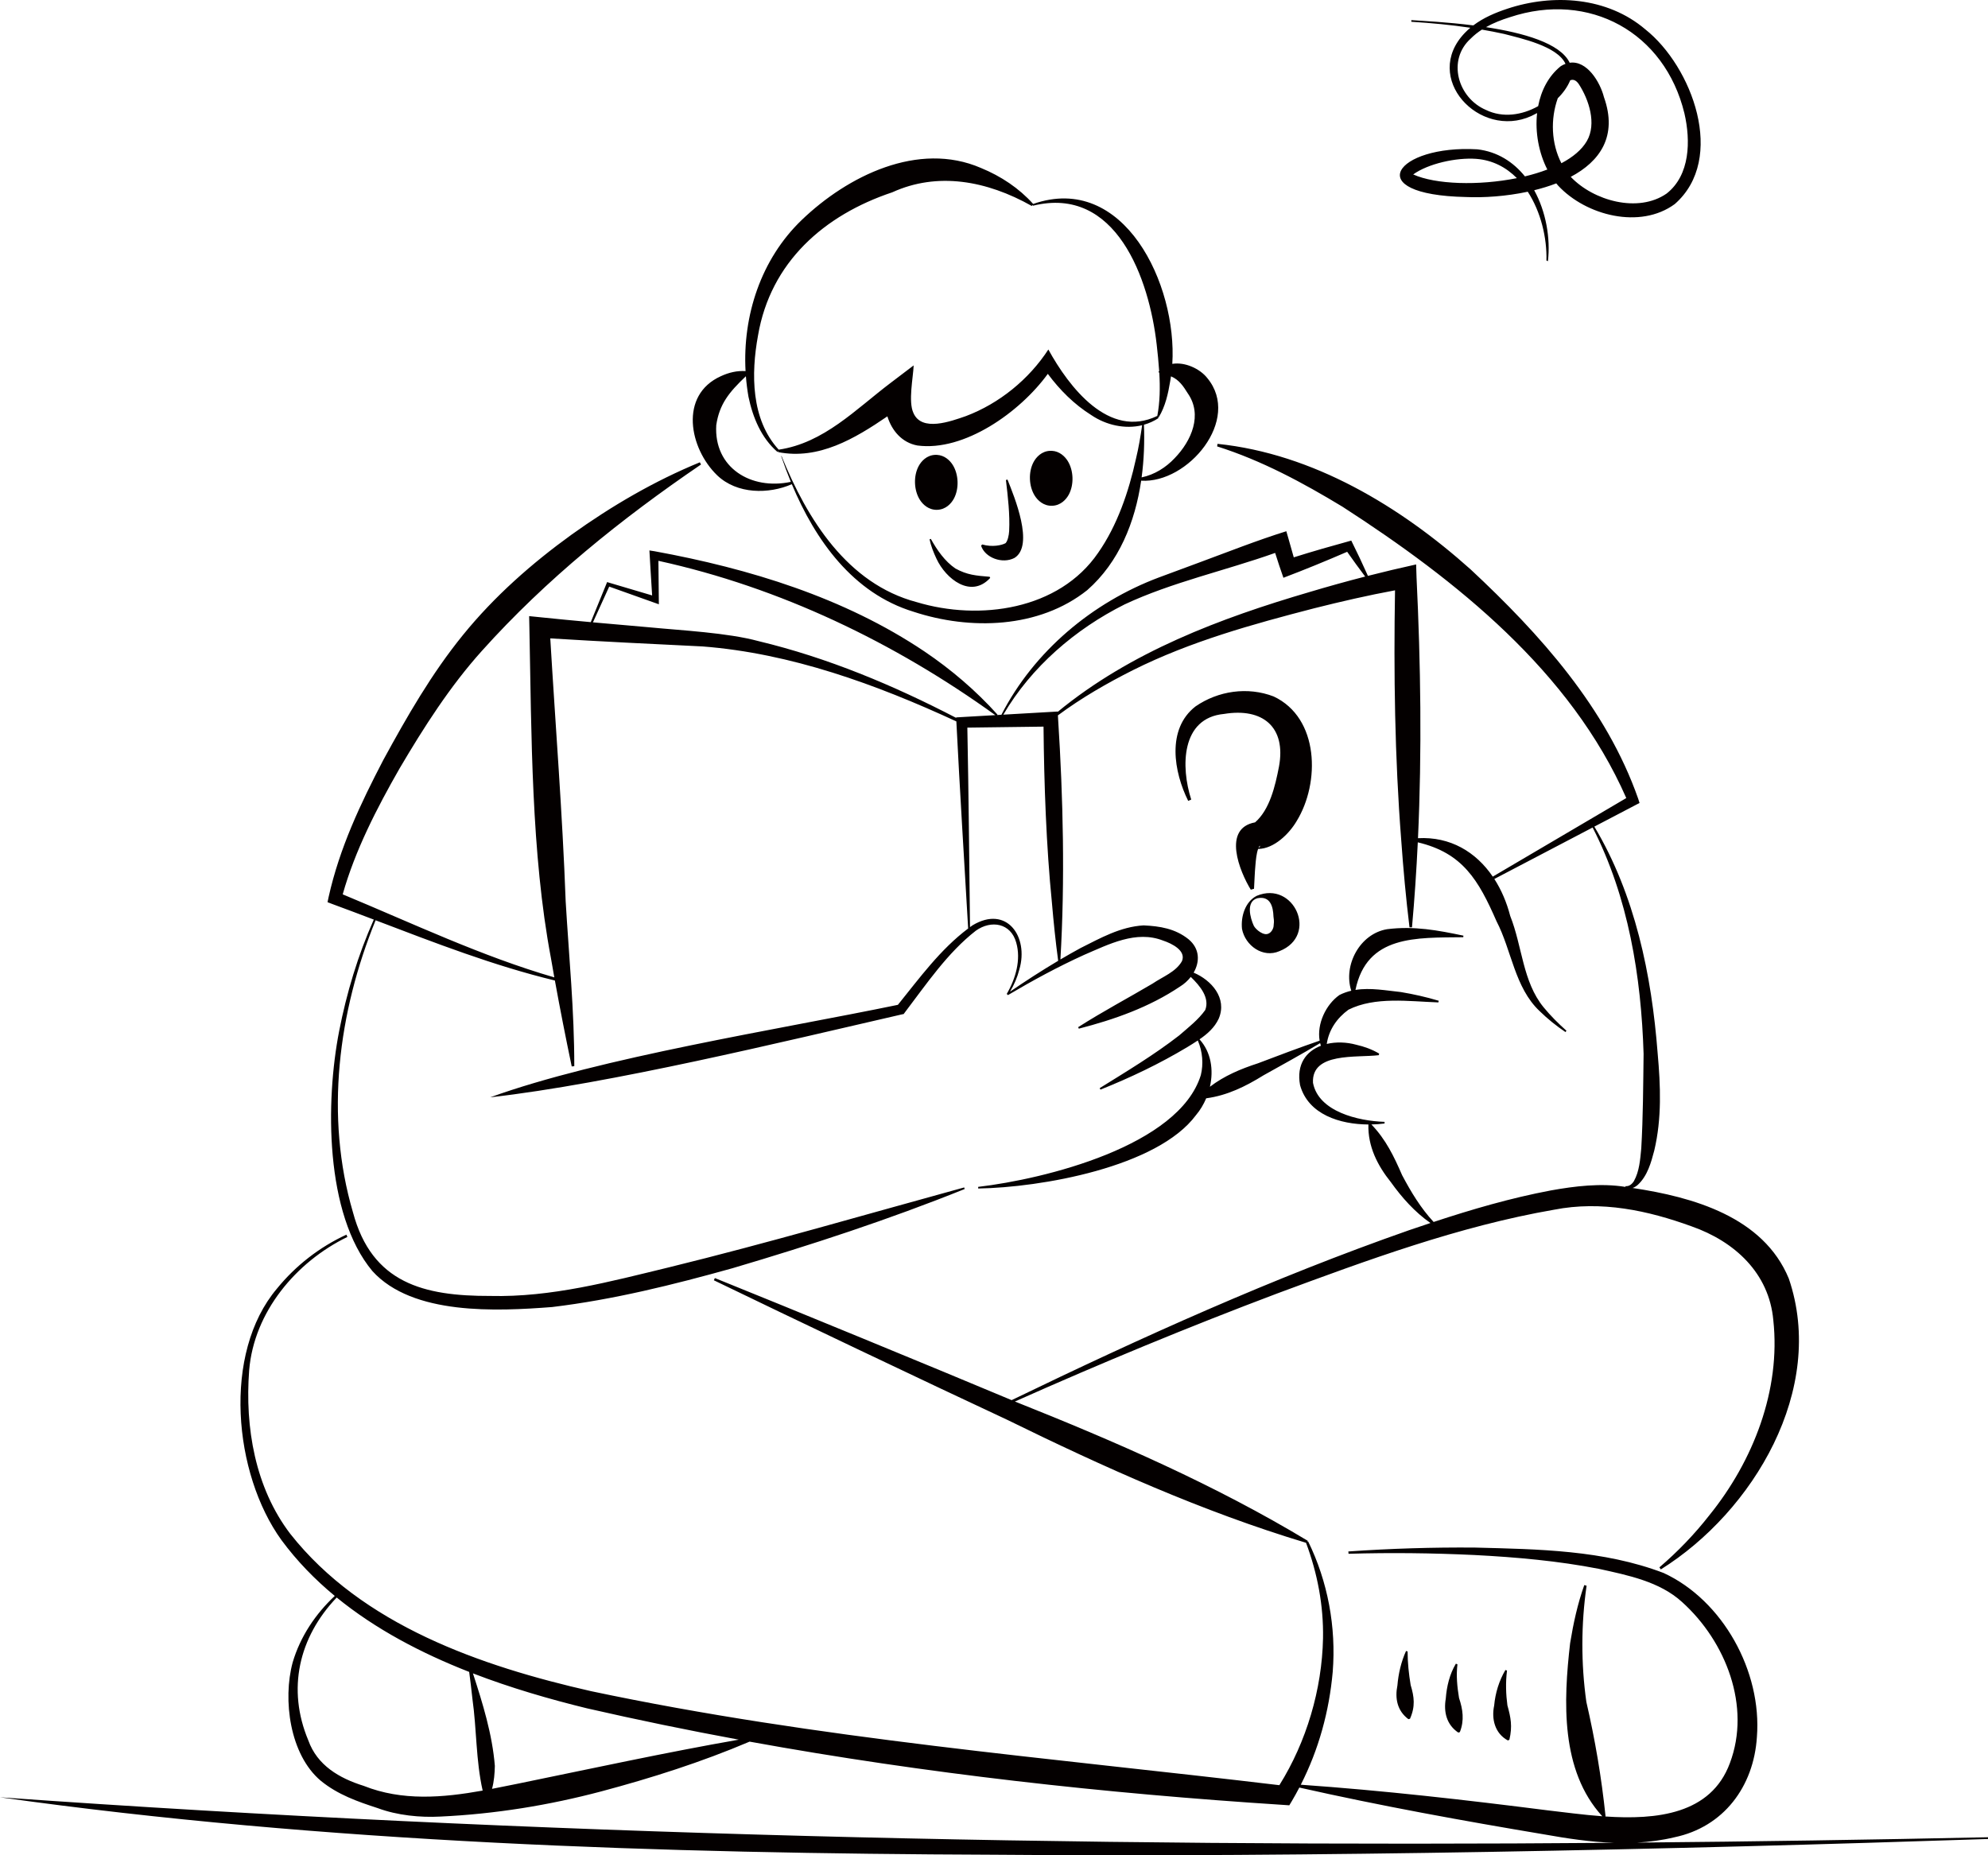 <svg width="240" height="224" viewBox="0 0 240 224" fill="none" xmlns="http://www.w3.org/2000/svg">
<path id="Union" d="M146.99 53.589C158.53 54.789 169.041 61.139 177.551 68.759C185.921 76.569 193.92 85.459 197.771 96.439L197.931 96.949L197.471 97.189L192.477 99.803C197.391 108.037 199.393 117.699 200.12 127.179C200.47 131.089 200.631 135.028 199.711 138.908C199.331 140.358 198.89 141.969 197.73 143.049C197.559 143.207 197.336 143.347 197.098 143.434C204.353 144.521 212.872 146.902 215.951 154.368C220.511 167.718 211.681 182.498 200.501 189.488L200.331 189.238C202.551 187.338 204.58 185.228 206.36 182.948C211.66 176.398 215.001 167.819 214.081 159.389C213.571 153.719 209.431 149.898 204.221 148.068C198.941 146.148 193.32 144.939 187.61 146.059C176.17 148.039 165.04 152.149 154.141 156.188C143.486 160.209 132.945 164.57 122.526 169.215C134.671 174.053 146.626 179.251 157.871 186.028L157.819 186.143L157.92 186.099C160.3 190.939 161.321 196.458 160.891 201.858C160.466 206.621 159.21 211.21 157.038 215.482C167.036 216.185 176.958 217.319 186.86 218.579C188.826 218.803 191.1 219.118 193.435 219.291C188.368 213.759 188.748 205.382 189.551 198.398C189.941 196.009 190.451 193.649 191.261 191.379L191.551 191.459H191.54C190.87 196.099 190.861 200.859 191.511 205.479C192.571 210.079 193.33 214.539 193.83 219.289L193.786 219.316C199.998 219.735 206.555 219.06 208.841 212.869C211.411 206.049 208.37 198.199 203.061 193.419C200.361 190.959 196.57 190.199 193.03 189.419C188.11 188.459 183.051 188.009 178.001 187.749C172.941 187.509 167.871 187.449 162.801 187.599L162.78 187.299L162.801 187.318C167.871 186.968 172.95 186.809 178.04 186.849C185.68 187.049 193.561 187.139 200.841 189.919C207.991 193.219 212.721 201.809 212.101 209.719C211.721 215.709 208.081 220.589 202.141 221.829C200.637 222.189 199.13 222.388 197.632 222.471C211.787 222.343 225.916 222.126 240 221.824V222.036C201.719 223.319 158.085 224.263 119.885 223.935C79.989 223.786 39.135 222.503 0 217C64.409 221.579 129.935 223.027 194.912 222.497C192.018 222.408 189.178 221.972 186.471 221.489C176.566 219.829 166.68 218.039 156.862 215.825C156.583 216.361 156.29 216.893 155.98 217.419L155.65 217.969L154.931 217.919C133.337 216.528 111.784 214.149 90.495 210.28C84.686 212.752 78.676 214.665 72.591 216.288C66.281 217.958 59.811 219.018 53.161 219.328C50.731 219.458 47.961 219.189 45.601 218.309C43.171 217.519 40.791 216.689 38.73 215.009C34.971 211.849 34.121 205.199 35.331 200.719C36.252 197.586 38.097 194.858 40.415 192.689C38.014 190.703 35.841 188.469 33.98 185.948C28.191 177.938 26.82 163.398 33.44 155.578C35.7 152.798 38.58 150.568 41.82 149.068L41.938 149.344C35.714 152.376 30.66 158.413 30.08 165.448C29.56 172.338 30.79 179.609 35.04 185.188C43.74 196.218 58.06 201.168 71.36 204.188C98.697 209.971 126.722 212.223 154.45 215.538C157.721 210.307 159.595 203.988 159.721 197.799C159.79 193.868 159.057 189.977 157.67 186.273C145.13 182.495 133.266 177.146 121.541 171.398C112.701 167.278 94.961 158.838 86.181 154.578L86.301 154.309C95.234 157.908 113.006 165.222 122.129 169.049C137.792 161.472 153.684 154.28 170.121 148.528C170.976 148.236 171.833 147.948 172.691 147.663C170.806 146.351 169.235 144.585 167.91 142.729C166.304 140.728 165.127 138.426 165.198 135.767C161.784 135.753 157.935 134.574 156.95 131.019C156.484 128.504 157.689 126.94 159.463 126.262C159.428 126.158 159.398 126.052 159.372 125.945C157.333 127.171 154.537 128.719 152.54 129.829C150.379 131.169 148.161 132.266 145.617 132.606C145.305 133.345 144.892 134.036 144.391 134.629C139.721 140.939 125.611 143.378 118.091 143.498V143.299C126.121 142.359 142.331 138.369 144.971 129.799C145.292 128.483 145.194 126.987 144.605 125.625C144.182 125.907 143.75 126.171 143.331 126.429C139.961 128.449 136.471 130.109 132.851 131.559L132.761 131.378C136.011 129.358 139.341 127.358 142.351 125.019C143.471 124.049 144.681 123.108 145.501 121.948C146.064 120.484 144.907 119.061 143.755 117.95C143.4 118.407 142.954 118.809 142.45 119.118C138.75 121.608 134.51 123.098 130.24 124.198L130.16 124.019C133.13 122.119 136.201 120.499 139.141 118.759C140.371 117.919 141.95 117.359 142.69 116.049C143.22 114.789 141.51 113.929 140.4 113.559C137.16 112.299 133.891 113.999 130.881 115.289C127.731 116.719 124.671 118.378 121.681 120.148L121.64 120.085L121.531 120.016C122.62 118.156 123.28 115.858 122.681 113.799C122.031 111.449 119.661 111.048 117.811 112.368C114.391 115.028 111.84 118.818 109.23 122.248L109.101 122.429L108.86 122.479C94.32 125.819 73.831 130.818 59.181 132.488C72.485 127.672 93.988 124.3 108.397 121.321C111.022 118.067 113.521 114.628 116.88 112.104C116.395 103.776 115.875 95.438 115.455 87.1C105.775 82.628 95.485 78.872 84.811 78.049C78.873 77.762 72.428 77.447 66.432 77.076C67.056 87.591 67.906 98.301 68.29 108.818C68.68 115.428 69.34 122.079 69.33 128.729L69.02 128.759C68.298 125.299 67.615 121.846 66.988 118.384C59.581 116.595 52.468 113.824 45.345 111.112C40.83 122.184 39.205 134.796 42.61 146.368C44.9 154.938 51.17 156.489 59.19 156.469C66.56 156.649 73.68 154.729 80.78 153.009C92.73 150.079 104.51 146.628 116.4 143.368L116.46 143.559C107.3 147.249 97.91 150.318 88.44 153.118C81.28 155.118 74.05 156.919 66.65 157.809C59.98 158.319 49.82 158.829 44.96 153.469C39.19 146.559 39.3 132.939 40.94 124.509C41.846 119.875 43.207 115.342 45.126 111.029C43.466 110.398 41.806 109.769 40.141 109.158L39.541 108.929L39.671 108.309C40.991 102.379 43.521 97.038 46.291 91.728C49.141 86.499 52.111 81.318 55.891 76.668C59.681 71.998 64.201 68.018 69.02 64.538C73.85 61.078 79.01 58.068 84.49 55.818L84.628 56.083C75.006 62.639 65.945 69.925 58.181 78.578C54.321 82.868 51.17 87.808 48.24 92.778C45.502 97.561 42.859 102.69 41.373 107.981C49.799 111.48 58.158 115.465 66.92 118.007C66.781 117.231 66.644 116.455 66.511 115.679C64.121 103.029 64.17 88.689 63.91 75.799L63.881 74.389L65.25 74.528C67.265 74.737 69.292 74.93 71.32 75.115L73.221 70.459L73.291 70.279L73.49 70.339L78.728 71.891C78.638 70.438 78.4 66.643 78.4 66.459L79.041 66.559C90.451 68.649 101.91 72.139 111.61 78.659C114.84 80.839 117.831 83.399 120.421 86.279L120.372 86.33L120.91 86.299L120.891 86.289H120.9C124.83 78.629 131.88 72.729 139.91 69.719L144.69 67.948C148.21 66.648 151.711 65.259 155.291 64.139L155.581 65.148C155.783 65.864 155.992 66.576 156.189 67.292C158.487 66.568 160.805 65.907 163.131 65.269C163.831 66.678 164.504 68.097 165.142 69.529C167.071 69.038 169.012 68.576 170.961 68.148L171.011 69.719C171.517 80.209 171.666 90.715 171.186 101.201C175.095 100.99 178.188 102.87 180.214 105.841L196.332 96.356C189.626 81.072 175.795 70.041 162.07 61.179C157.28 58.279 152.31 55.598 146.94 53.898L146.98 53.599L146.99 53.589ZM40.648 192.88C36.057 197.698 34.631 203.952 37.221 210.129C38.301 213.149 40.961 214.698 43.9 215.618C48.556 217.47 53.44 217.056 58.269 216.191C57.44 212.508 57.56 208.839 57.03 205.089C56.922 204.013 56.779 202.938 56.641 201.862C50.877 199.606 45.338 196.707 40.648 192.88ZM57.096 202.039C58.28 205.676 59.434 209.402 59.74 213.209C59.721 214.122 59.647 215.068 59.399 215.981C60.424 215.785 61.446 215.576 62.461 215.368C71.087 213.602 80.421 211.573 89.189 210.042C83.056 208.909 76.944 207.653 70.86 206.259C66.346 205.155 61.656 203.794 57.096 202.039ZM181.931 201.699V201.709C181.751 203.139 181.801 204.569 181.98 205.898C182.39 207.368 182.601 208.419 182.221 210.049L182.04 210.139C180.46 209.289 180.041 207.539 180.381 205.929C180.521 204.409 180.97 202.939 181.74 201.629L181.931 201.699ZM175.949 200.947C175.781 202.304 175.921 203.682 176.141 205.009C176.6 206.379 176.8 207.708 176.24 209.128L176.051 209.188C174.611 208.218 174.27 206.658 174.54 205.088C174.65 203.618 175.001 202.138 175.761 200.868L175.949 200.947ZM169.931 199.389V199.398C169.931 200.758 170.081 202.119 170.301 203.449C170.731 204.879 170.881 206.019 170.221 207.519L170.03 207.569C168.66 206.549 168.391 205.029 168.701 203.499C168.821 202.069 169.151 200.649 169.741 199.339L169.931 199.389ZM41.94 149.349L41.938 149.344C41.942 149.342 41.946 149.341 41.95 149.339L41.94 149.349ZM168.413 71.274C165.163 71.876 161.898 72.627 158.671 73.439C151.211 75.368 143.731 77.439 136.801 80.898C133.649 82.483 130.557 84.262 127.716 86.371L127.74 86.809C128.35 96.36 128.58 106.289 128.017 115.844C128.822 115.37 129.636 114.907 130.461 114.459C132.861 113.259 135.261 111.889 138.061 111.729C140.01 111.819 141.87 112.109 143.48 113.398C144.868 114.548 144.853 116.133 144.102 117.435C146.244 118.338 148.184 120.508 147.131 122.988C146.629 124.071 145.756 124.837 144.81 125.487C146.216 127.032 146.526 129.197 146.067 131.214C147.796 129.889 149.776 129.059 151.87 128.379C154.036 127.55 157.046 126.42 159.311 125.648C158.97 123.633 160.048 121.295 161.71 120.129C162.176 119.896 162.652 119.731 163.133 119.618C162.136 116.58 164.14 112.737 167.461 112.188C170.711 111.779 173.581 112.319 176.671 112.969L176.65 113.169V113.158C170.97 113.226 165.007 112.879 163.636 119.521C165.455 119.229 167.339 119.594 169.12 119.778C170.67 120.038 172.19 120.379 173.69 120.829L173.65 121.028C170.1 120.908 166.01 120.299 162.79 121.909C161.41 122.921 160.432 124.311 160.171 126.043C161.285 125.778 162.545 125.814 163.73 126.139C164.7 126.359 165.641 126.699 166.501 127.209L166.45 127.399H166.461C163.751 127.729 158.311 127.019 158.511 130.739C159.171 134.209 163.95 135.349 167.15 135.449V135.649C166.644 135.715 166.11 135.754 165.561 135.765C167.315 137.581 168.294 139.645 169.271 141.889C170.339 143.904 171.511 145.859 173.075 147.537C177.695 146.015 182.377 144.643 187.23 143.729C190.132 143.209 193.265 142.826 196.214 143.301L196.261 143.209C196.681 143.259 197.031 142.958 197.251 142.608C197.911 141.428 198.011 140.008 198.141 138.648C198.361 134.878 198.371 131.048 198.421 127.248C198.136 117.902 196.583 108.307 192.269 99.911L180.403 106.124C181.252 107.441 181.898 108.956 182.32 110.589C183.79 114.289 183.811 118.508 186.351 121.618C187.181 122.628 188.12 123.568 189.11 124.448L188.99 124.608C187.88 123.858 186.83 123.018 185.86 122.068C182.861 119.238 182.481 114.708 180.671 111.238C178.496 106.264 176.588 102.982 171.162 101.701C170.999 105.123 170.77 108.543 170.461 111.959H170.161C169.731 108.449 169.411 104.929 169.161 101.419C168.38 91.383 168.243 81.329 168.413 71.274ZM121.531 120.016L121.53 120.019L121.521 120.009L121.531 120.016ZM116.782 87.85C116.94 95.882 117.01 103.905 117.104 111.938C117.206 111.864 117.308 111.791 117.411 111.719C121.541 109.239 124.221 113.099 123.061 117.049C122.818 118.001 122.432 118.9 121.931 119.734C123.83 118.433 125.762 117.183 127.748 116.004C127.43 113.659 127.191 111.314 126.99 108.969C126.309 102.173 126.044 94.639 125.979 87.731L116.782 87.85ZM151.721 108.158C156.2 106.279 159.24 112.949 154.46 114.839C152.47 115.709 150.33 114.178 149.94 112.158C149.781 110.658 150.321 108.868 151.721 108.158ZM153.74 110.669C153.7 109.459 153.36 108.148 151.811 108.448H151.8C150.38 108.848 150.93 110.839 151.37 111.789C151.63 112.259 152.561 113.019 153.141 112.719C153.53 112.559 153.771 112.029 153.761 111.719C153.781 111.449 153.84 111.319 153.74 110.669ZM144.33 85.289C147.06 83.409 150.621 82.879 153.761 84.089C159.27 86.669 159.39 94.51 156.53 99.149C155.64 100.659 153.821 102.478 151.883 102.502C151.681 103.064 151.609 103.863 151.561 104.449C151.471 105.369 151.451 106.329 151.391 107.309L151 107.419C149.65 105.209 147.531 100.019 151.521 99.289C153.29 97.749 153.95 94.899 154.4 92.579C155.3 87.769 152.43 85.429 147.771 86.199C142.561 86.679 142.541 92.609 143.811 96.539L143.444 96.697C141.718 93.237 140.794 88.036 144.33 85.289ZM152.07 102.259C152.17 102.109 152.1 102.089 152.04 102.159C152 102.224 151.962 102.297 151.929 102.376C151.987 102.337 152.04 102.297 152.07 102.259ZM143.45 96.709L143.44 96.699L143.444 96.697C143.446 96.701 143.448 96.705 143.45 96.709ZM79.486 67.712C79.501 69.256 79.549 72.936 79.541 72.959L79.03 72.779L73.546 70.824L71.582 75.14C73.845 75.346 76.112 75.542 78.37 75.738C82.27 76.118 87.82 76.388 91.57 77.408C99.915 79.41 107.847 82.732 115.433 86.674C115.432 86.655 115.432 86.637 115.431 86.618L116.091 86.578L120.159 86.343C107.996 77.577 94.153 70.924 79.486 67.712ZM162.636 66.623C160.092 67.723 157.53 68.778 154.94 69.759C154.591 68.777 154.258 67.761 153.941 66.758C147.983 68.88 141.473 70.298 135.761 72.978C129.822 75.953 124.508 80.51 121.125 86.286L126.82 85.958L127.69 85.908L127.692 85.945C136.473 78.714 147.32 74.635 158.131 71.469C160.337 70.809 162.565 70.19 164.809 69.613C164.065 68.628 163.344 67.632 162.636 66.623ZM96.79 26.558C102.33 21.238 110.861 17.008 118.421 20.278C120.85 21.274 123.022 22.726 124.729 24.624C135.697 20.797 142.127 34.354 141.526 43.933C143.038 43.68 144.851 44.503 145.75 45.648C149.909 50.661 143.397 58.396 137.767 58.037C137.03 63.033 135.101 67.875 131.261 71.248C125.421 75.898 117.11 76.108 110.28 73.858C102.974 71.629 98.434 65.237 95.592 58.461C92.804 59.678 88.973 59.681 86.581 57.389C83.221 54.149 81.951 47.709 87.03 45.419C87.978 44.977 88.986 44.739 90.006 44.805C89.645 38.133 91.851 31.298 96.79 26.558ZM126.497 45.138C123.124 49.78 116.399 54.543 110.75 53.788C108.879 53.442 107.662 51.987 107.128 50.269C103.183 52.967 98.838 55.545 93.94 54.588L93.949 54.449L93.86 54.568C91.89 52.868 90.88 50.388 90.36 47.908C90.216 47.088 90.112 46.259 90.047 45.427C87.996 47.371 86.852 48.796 86.471 51.319C86.152 56.462 90.661 59.209 95.473 58.178C95.047 57.145 94.661 56.105 94.31 55.07H94.352C97.446 62.677 102.29 70.478 110.66 72.698C118.25 74.988 127.85 73.648 132.57 66.748C134.88 63.448 136.271 59.358 137.141 55.378C137.463 54.051 137.688 52.696 137.885 51.34C135.823 51.843 133.543 51.333 131.761 50.128C129.672 48.818 127.957 47.099 126.497 45.138ZM112.371 65.059C113.121 66.409 114.071 67.779 115.341 68.639C116.761 69.419 117.801 69.499 119.48 69.639L119.541 69.778C117.211 72.308 114.181 69.889 113.061 67.469C112.701 66.709 112.391 65.928 112.221 65.118L112.36 65.068L112.371 65.059ZM121.631 57.908C122.451 59.968 124.89 65.848 122.48 67.358C121.011 68.138 118.891 67.329 118.44 65.879L118.58 65.738C119.78 66.088 120.94 65.838 121.4 65.578C121.65 65.308 121.8 64.658 121.83 64.118C121.93 62.108 121.68 59.989 121.44 57.959L121.631 57.898V57.908ZM113.106 54.919C114.045 54.966 114.68 55.602 115.009 56.118C115.381 56.703 115.574 57.425 115.6 58.147C115.625 58.868 115.483 59.601 115.153 60.21C114.843 60.784 114.193 61.517 113.149 61.554C112.106 61.59 111.406 60.905 111.056 60.355C110.684 59.77 110.489 59.049 110.464 58.327C110.438 57.605 110.581 56.872 110.911 56.263C111.222 55.689 111.871 54.955 112.915 54.918L113.106 54.919ZM126.98 54.431C127.919 54.478 128.554 55.114 128.883 55.63C129.255 56.215 129.448 56.936 129.474 57.657C129.499 58.379 129.357 59.112 129.027 59.722C128.717 60.296 128.067 61.028 127.023 61.065C125.98 61.102 125.28 60.417 124.93 59.866C124.558 59.282 124.363 58.561 124.338 57.839C124.312 57.117 124.455 56.383 124.785 55.773C125.096 55.2 125.746 54.467 126.789 54.43L126.98 54.431ZM141.368 45.438C141.338 45.638 141.307 45.834 141.271 46.028C141.021 47.528 140.691 49.059 139.881 50.389L139.778 50.338L139.86 50.478C139.309 50.845 138.716 51.108 138.102 51.281C138.184 53.355 138.109 55.507 137.821 57.639C139.391 57.309 140.755 56.439 141.801 55.328C143.861 53.208 145.2 50.068 143.391 47.488C142.857 46.624 142.333 45.845 141.368 45.438ZM84.631 56.089L84.628 56.083C84.635 56.078 84.643 56.073 84.65 56.068L84.631 56.089ZM124.56 24.867C119.1 21.788 113.16 20.738 107.721 23.218C99.491 25.968 93.021 31.648 91.511 40.508C90.664 45.123 90.661 50.641 94.008 54.291C99.468 53.488 103.32 49.401 107.521 46.228L110.301 44.118C110.241 45.578 109.631 48.488 110.271 49.858C111.271 52.178 114.79 50.868 116.61 50.238C120.64 48.718 124.231 45.788 126.561 42.198C129.05 46.718 133.87 53.048 139.71 50.219L139.713 50.225C140.038 48.524 140.06 46.778 139.957 45.039L139.87 44.889H139.86C139.886 44.856 139.914 44.825 139.941 44.794C139.871 43.724 139.758 42.658 139.641 41.608C138.741 33.668 134.75 22.349 124.7 24.839L124.666 24.745L124.56 24.867ZM181.952 1.06C187.492 -0.79 194.032 -0.371 198.622 3.539C204.272 8.019 208.453 19.15 202.183 24.64C198.003 27.71 191.463 26.029 188.103 22.409C188.026 22.323 187.953 22.232 187.88 22.142C187.027 22.471 186.129 22.743 185.214 22.968C186.636 25.553 187.196 28.744 186.872 31.539L186.692 31.449C186.766 28.721 186.018 25.575 184.438 23.148C181.82 23.708 179.126 23.883 176.992 23.789C164.053 23.519 168.533 17.459 178.353 18.029C180.774 18.307 182.689 19.553 184.095 21.296C185.042 21.069 185.952 20.791 186.8 20.468C185.772 18.454 185.308 15.973 185.565 13.652C185.332 13.778 185.097 13.899 184.862 14.01C178.582 16.849 171.613 9.389 176.853 3.959C177.061 3.743 177.281 3.542 177.508 3.352C175.146 3 172.762 2.774 170.383 2.629V2.43H170.393C171.805 2.528 174.718 2.669 177.866 3.066C179.095 2.138 180.526 1.532 181.952 1.06ZM203.353 13.699C200.982 3.889 191.852 -1.111 182.272 2.079C181.279 2.388 180.291 2.771 179.395 3.278C183.849 3.954 188.363 5.196 189.5 7.577C191.582 7.27 193.17 9.902 193.633 11.72C195.319 16.45 193.131 19.498 189.627 21.352C192.362 24.239 197.759 25.76 201.202 23.369C204.042 21.139 204.113 16.999 203.353 13.699ZM178.223 19.18C175.792 19.002 172.405 19.761 170.607 21.061C173.297 22.277 178.505 22.437 183.125 21.508C181.84 20.212 180.207 19.334 178.223 19.18ZM190.603 10.159C190.257 9.652 189.901 9.557 189.566 9.694C189.222 10.518 188.695 11.236 188.062 11.859C187.164 14.371 187.271 17.326 188.499 19.707C189.871 18.981 190.956 18.091 191.572 17.029C192.782 14.939 191.813 12.019 190.603 10.159ZM178.902 3.575C178.417 3.888 177.965 4.243 177.562 4.649C174.663 7.249 175.993 11.819 179.383 13.27C181.422 14.262 183.749 13.907 185.692 12.817C186.056 10.918 186.934 9.186 188.423 7.989C188.616 7.869 188.806 7.777 188.993 7.708C188.018 5.563 183.573 4.623 181.593 4.1C180.701 3.903 179.803 3.729 178.902 3.575Z" fill="#040000"/>
</svg>
